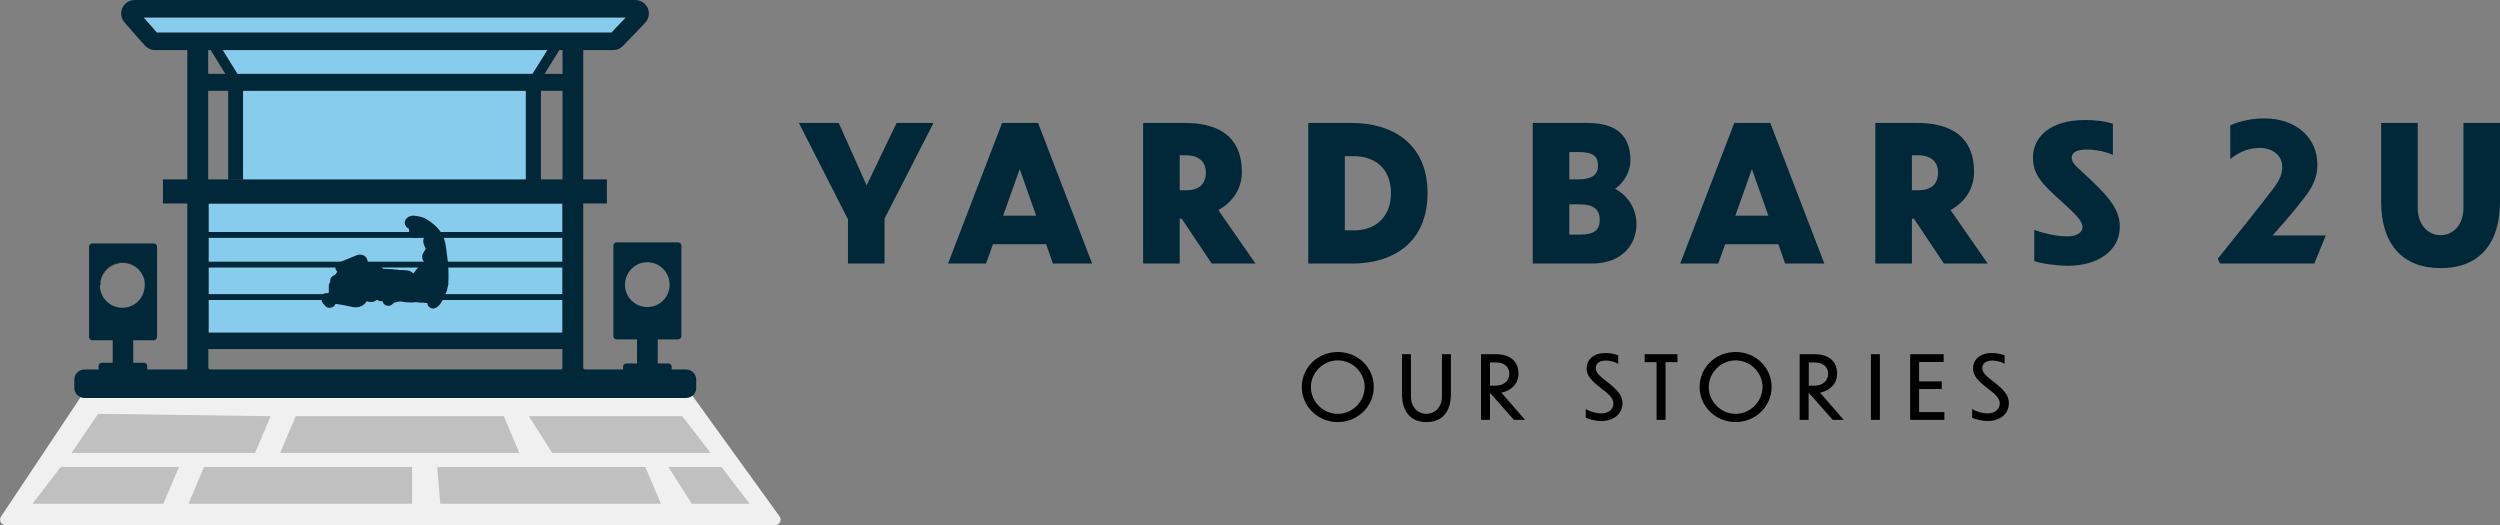 <?xml version="1.0" encoding="UTF-8"?>
<svg xmlns="http://www.w3.org/2000/svg" id="Layer_1" viewBox="0 0 170.17 35.75">
  <rect x="0" y="0" width="170.17" height="35.75" fill="#808080" stroke="none"/>
  <defs>
    <style>.cls-1{fill:#f0f0f0;stroke:#f0f0f0;stroke-width:.75px;}.cls-1,.cls-2,.cls-3,.cls-4,.cls-5{stroke-linecap:round;stroke-linejoin:round;}.cls-6,.cls-7,.cls-8,.cls-9,.cls-10,.cls-11,.cls-12{stroke-width:0px;}.cls-6,.cls-2,.cls-3,.cls-4{fill:none;}.cls-7{fill:#012838;}.cls-2{stroke:#012838;}.cls-2,.cls-4{stroke-width:.4px;}.cls-8{fill:silver;}.cls-9{fill:#88cced;}.cls-3{stroke-width:.27px;}.cls-3,.cls-4,.cls-5{stroke:#2b1d10;}.cls-10{fill:#432436;}.cls-11{fill:#000;}.cls-12,.cls-5{fill:#2b1d10;}.cls-5{stroke-width:.13px;}</style>
  </defs>
  <polygon class="cls-9" points="37.26 3.41 36.25 5.03 16.16 5.03 15.16 3.41 37.26 3.41"></polygon>
  <polygon class="cls-12" points="16.43 6.75 16.43 6.87 16.43 6.75 16.43 6.75"></polygon>
  <polygon class="cls-6" points="16.43 6.75 16.43 6.87 16.43 6.75 16.43 6.75"></polygon>
  <polygon class="cls-9" points="42.61 1.19 41.88 1.95 41.63 2.22 10.68 2.22 10.52 2.04 10.52 2.03 9.77 1.19 42.61 1.19"></polygon>
  <polygon class="cls-1" points="5.9 27.09 .38 35.37 52.76 35.37 46.78 27.09 5.9 27.09"></polygon>
  <rect class="cls-9" x="13.86" y="13.52" width="24.75" height="9.46" rx=".33" ry=".33"></rect>
  <path class="cls-10" d="M38.29,13.85v8.8H14.19v-8.8h24.1M38.29,13.2H14.19c-.36,0-.65.29-.65.65v8.8c0,.36.29.65.65.65h24.1c.36,0,.65-.29.65-.65v-8.8c0-.36-.29-.65-.65-.65h0Z"></path>
  <polyline class="cls-2" points="14.19 15.99 29.22 15.99 29.73 15.99 38.29 15.99"></polyline>
  <line class="cls-3" x1="40.58" y1="25.91" x2="40.21" y2="25.91"></line>
  <line class="cls-4" x1="13.99" y1="15.99" x2="13.44" y2="15.99"></line>
  <polyline class="cls-2" points="14.19 18.01 23.75 18.01 24.75 18.01 29.26 18.01 30.15 18.01 38.29 18.01"></polyline>
  <line class="cls-4" x1="13.99" y1="18.01" x2="13.44" y2="18.01"></line>
  <line class="cls-3" x1="40.58" y1="28.77" x2="40.21" y2="28.77"></line>
  <polyline class="cls-2" points="38.29 20.22 29.82 20.22 28.46 20.22 28.11 20.22 27.74 20.22 26.88 20.22 26.58 20.22 24.71 20.22 22.62 20.22 14.19 20.22"></polyline>
  <line class="cls-4" x1="13.99" y1="20.22" x2="13.44" y2="20.22"></line>
  <path class="cls-5" d="M12.76,25.15v.22h1.43v-.22h-1.43ZM38.29,25.15v.22h1.42v-.22h-1.42Z"></path>
  <rect class="cls-9" x="16.55" y="6.18" width="19.25" height="6.39"></rect>
  <path class="cls-7" d="M43.24,0H9.17c-.36,0-.69.21-.84.54-.15.33-.09.72.15.99l1.37,1.56c.18.2.43.32.7.32h2.2v8.8h-1.66v1.64h1.66v11.3h1.43v-1.39h24.1v1.39h1.42v-11.3h1.61v-1.64h-1.61V3.41h2.04c.25,0,.49-.1.67-.29l1.47-1.53c.18-.17.29-.42.29-.67,0-.51-.42-.92-.93-.92ZM14.17,12.21v-6.03h1.36v6.02h1.01v-6.02h19.25v6.03H14.17ZM16.16,5.03l-1-1.62h22.1l-1.01,1.62h-20.09ZM16.43,6.75v.12-.12s0,0,0,0ZM15.34,5.03h-1.17v-1.62h.17l1,1.62ZM38.29,22.65H14.19v-8.8h24.1v8.8ZM38.29,12.21h-1.47v-6.03h1.47v6.03ZM38.29,5.03h-1.22l1-1.62h.22v1.62ZM41.88,1.95l-.25.27H10.68l-.16-.18h0s-.75-.85-.75-.85h32.83l-.73.76Z"></path>
  <polygon class="cls-6" points="27 12.15 26.01 12.21 16.74 12.21 16.74 12.15 27 12.15"></polygon>
  <polygon class="cls-8" points="18.42 28.33 17.36 30.83 4.87 30.83 6.68 28.17 18.42 28.33"></polygon>
  <polygon class="cls-8" points="35.35 30.83 19.07 30.83 20.13 28.33 34.29 28.33 35.35 30.83"></polygon>
  <polygon class="cls-8" points="48.37 30.83 37.59 30.83 36 28.33 46.44 28.33 48.37 30.83"></polygon>
  <polygon class="cls-8" points="12.18 31.79 11.12 34.29 2.21 34.29 4.13 31.79 12.18 31.79"></polygon>
  <polygon class="cls-8" points="28.05 31.79 28.05 34.29 12.83 34.29 13.88 31.79 28.05 31.79"></polygon>
  <polygon class="cls-8" points="44.99 34.29 29.97 34.29 29.76 31.79 43.93 31.79 44.99 34.29"></polygon>
  <polygon class="cls-8" points="51.03 34.29 47.09 34.29 45.5 31.79 49.11 31.79 51.03 34.29"></polygon>
  <path class="cls-12" d="M8.35,17.85c-.76,0-1.37.55-1.49,1.27.14-.7.76-1.22,1.5-1.22s1.35.52,1.49,1.22c-.11-.72-.73-1.27-1.5-1.27Z"></path>
  <path class="cls-7" d="M46.68,25.15h-.96v-.19c0-.12-.1-.22-.22-.22h-.73v-1.64h1.39c.12,0,.22-.1.22-.23v-6.15c0-.12-.1-.22-.22-.22h-4.19c-.12,0-.22.1-.22.22v6.15c0,.13.1.23.22.23h1.39v1.64h-.73c-.12,0-.22.1-.22.22v.19H10.02v-.24c0-.12-.1-.22-.22-.22h-.73v-1.53h1.4c.12,0,.22-.1.22-.22v-6.15c0-.12-.1-.22-.22-.22h-4.19c-.12,0-.22.1-.22.22v6.15c0,.12.1.22.22.22h1.39v1.53h-.73c-.13,0-.23.1-.23.22v.24h-.96c-.38,0-.69.3-.69.68v.58c0,.37.31.68.69.68h40.94c.39,0,.7-.31.7-.68v-.58c0-.37-.31-.68-.7-.68ZM6.84,19.43s0-.04,0-.05c0-.05,0-.1,0-.15,0-.04,0-.07.01-.1.12-.72.73-1.27,1.49-1.27s1.38.55,1.5,1.27c0,.03,0,.06.01.1,0,.05,0,.1,0,.15,0,.01,0,.04,0,.05,0,.84-.68,1.52-1.52,1.52s-1.53-.68-1.53-1.52ZM42.54,19.38c0-.84.68-1.53,1.52-1.53s1.52.68,1.52,1.53-.68,1.52-1.52,1.52-1.52-.68-1.52-1.52Z"></path>
  <path class="cls-7" d="M29.45,20.82s-.09-.02-.13-.05c-.04-.04-.06-.11-.05-.17l.18.04-.16-.1s0-.05.02-.08c-.17,0-.68-.04-.68-.04h-.15c-.06-.02-.12-.03-.18-.03-.16.02-.26.02-.35.02-.21,0-.42-.03-.63-.07-.02,0-.04,0-.06,0-.06,0-.09,0-.12,0-.07,0-.12.02-.18.03-.16.03-.22.05-.25.08-.04.04-.08.07-.13.11-.04.03-.11.06-.17.06-.04,0-.08-.01-.1-.04-.07-.06-.11-.2-.05-.28.01-.02.03-.03.04-.05-.12.03-.24.06-.37.06h0c-.05,0-.11-.02-.14-.07-.03-.04-.05-.1-.03-.15-.06.04-.12.06-.15.09-.03.05-.06.09-.11.12-.07.05-.15.07-.23.07-.11,0-.2-.04-.28-.08-.02-.01-.1-.05-.12-.05-.05.2-.14.31-.26.39-.11.07-.23.1-.36.1-.08,0-.16-.01-.25-.03-.39-.09-.79-.16-1.19-.22l-.12.16c-.04.06-.13.14-.2.14,0,0-.01,0-.02,0-.04,0-.14-.04-.16-.08-.07-.09-.11-.13-.15-.18-.05-.06-.06-.13-.07-.19-.01-.06.01-.12.06-.17.03-.03.08-.04.12-.04.02,0,.07,0,.08,0,.11,0,.17-.05.25-.12,0-.21,0-.38,0-.55,0-.12.08-.21.11-.25-.02-.05-.01-.15,0-.2.03-.06.09-.11.16-.12.07-.01.11-.06.18-.16.03-.04.15-.24.15-.24,0-.03-.03-.07-.05-.09-.04-.04-.08-.14-.07-.19.01-.05.02-.14.07-.16l1.15-.48c.07-.03.15-.06.23-.06.02,0,.14.02.16.03.05.02.12.08.15.16.02.07.04.14.05.22.17.11.31.15.46.19.29.09.5.2.68.34.02.02.05.03.13.03h.13c.11,0,.23,0,.34.01l.75.06c.12,0,.24.01.37.03.1.01.18.07.24.12.07.05.12.09.17.09h0s.08,0,.14-.09c.11-.16.24-.31.37-.46.06-.1.09-.15.16-.2.06-.05.13-.05.18-.06l.23.03-.14-.11c.04-.06.06-.11.04-.2,0,0-.02,0-.03,0-.02,0-.05,0-.07-.01-.06-.02-.1-.08-.11-.15,0-.04,0-.15.01-.19.06-.11.11-.21.18-.31.05-.08.07-.15-.02-.3-.07-.13-.17-.32-.07-.53.03-.06.03-.13,0-.23-.12-.15-.2-.24-.23-.37,0-.02,0-.03-.11-.04h-.12c.08,0,.14.04.16.11.02.09-.02.22-.12.25-.12.04-.19.06-.26.07-.05,0-.2-.05-.24-.09-.1-.11-.1-.27-.1-.32,0-.07-.05-.18-.12-.21-.08-.04-.22-.17-.16-.31.02-.04.08-.15.19-.19.07-.02.16-.05.25-.05.27.02.54.07.78.21.34.21.59.42.79.66.3.37.4.81.45,1.18l.02.17c.04.3.08.6.11.91.02.25.02.5.03.74v.23c0,.07,0,.14,0,.21,0,0,0,.11,0,.12l-.11.48s-.04.08-.07.11c-.05.2-.16.44-.3.64-.07.11-.17.25-.38.3-.01,0-.02,0-.04,0Z"></path>
  <path class="cls-7" d="M28.19,15.03s.02,0,.03,0c.23.02.46.06.66.18.28.17.53.36.74.62.26.32.35.7.41,1.09.05.36.1.71.13,1.07.03.32.02.64.03.97,0,.09,0,.19-.01.28-.04.16-.07.32-.11.48-.01.02-.04.03-.04.05-.07.23-.17.45-.3.65-.06.09-.12.19-.26.22.02-.07.02-.13.04-.18.06-.13.03-.17-.11-.17-.25-.01-.5-.03-.75-.05-.11,0-.22-.03-.34-.03-.03,0-.06,0-.09,0-.08.01-.17.02-.25.02-.2,0-.4-.03-.6-.07-.03,0-.05,0-.08,0-.06,0-.11,0-.17.01-.09.01-.17.03-.26.05-.09.02-.19.04-.26.11-.05.05-.11.09-.16.13-.01-.01-.02-.02-.03-.03.04-.04.06-.09.11-.13.1-.08.15-.18.18-.31-.26.03-.49.15-.76.15,0-.04.02-.06.02-.09,0-.03-.02-.06-.05-.07-.04-.01-.09-.02-.14-.02-.11,0-.23.04-.3.12-.02.03-.04.06-.07.08-.04.03-.09.04-.13.04-.07,0-.14-.03-.21-.06-.09-.04-.15-.07-.19-.07-.06,0-.09.04-.14.12,0,.01,0,.03-.01.04-.05.1-.11.19-.21.25-.09.05-.18.07-.27.07-.07,0-.14-.01-.21-.03-.4-.1-.8-.17-1.21-.22-.03,0-.05,0-.07,0-.07,0-.11.03-.16.11-.04.06-.07.13-.11.19-.02,0-.04,0-.06-.01-.05-.06-.1-.11-.14-.17-.02-.03-.03-.07-.04-.11.04.01.07.02.11.02.14,0,.25-.09.36-.18.06-.05.06-.1.06-.17,0-.17,0-.33,0-.5,0-.05.03-.1.06-.13.05-.06.07-.11.04-.18-.02-.04,0-.07.04-.08.14-.03.21-.12.29-.23.06-.08.1-.17.16-.25.08-.12.02-.21-.06-.31-.02-.02-.04-.04-.06-.08.39-.16.77-.32,1.15-.48.05-.02.11-.04.17-.04.03,0,.06,0,.09.02.02,0,.04.03.05.05.02.06.04.13.05.19.01.08.05.12.12.16.15.08.3.13.46.17.22.07.44.16.62.31.07.06.15.07.24.07.02,0,.03,0,.05,0,.03,0,.06,0,.09,0,.13,0,.25,0,.38.02.19.01.37.03.56.04.17.01.34.02.51.04.05,0,.1.04.14.08.08.07.16.12.27.13,0,0,.01,0,.02,0,.13,0,.22-.08.28-.17.11-.16.23-.3.36-.43.05-.05.07-.14.13-.17.05-.04.14-.02.2-.05.05-.02.08-.08.11-.13.08-.11.1-.22.07-.36-.02-.09,0-.19-.01-.28,0,0-.02-.01-.02-.02-.03.04-.06.08-.1.12-.02.02-.04.04-.06.05,0-.03-.02-.07,0-.09.05-.1.11-.2.17-.29.11-.17.08-.33,0-.49-.06-.11-.13-.23-.07-.36.06-.13.04-.25,0-.37-.01-.04-.04-.07-.06-.1-.06-.07-.14-.14-.16-.25-.03-.14-.14-.17-.26-.19-.02,0-.05,0-.07,0-.03,0-.05,0-.08,0-.08,0-.16.06-.16.14,0,.06.05.13.08.19,0,0,.01,0,.03,0,.01,0,.02,0,.04,0,0,0,0,0,0,0,0,.01,0,.02,0,.03-.08.02-.15.06-.23.07,0,0,0,0-.01,0-.1,0-.13-.12-.12-.22.01-.15-.09-.33-.22-.39-.03-.01-.07-.06-.07-.08.02-.04.05-.08.09-.09.06-.02.13-.04.19-.04M28.19,14.67c-.12,0-.24.03-.31.06-.18.06-.27.22-.3.28-.04.09-.04.19-.01.28.05.13.16.23.25.27,0,0,.02.03.02.04-.01.17.04.34.14.45.09.1.21.15.34.15.01,0,.04,0,.05,0,.1-.01.17-.04.24-.06l.05-.02c.06-.02.11-.05.15-.09,0,0,.02.02.02.03.05.08.04.09.04.1-.14.29,0,.55.07.68.04.08.04.1.04.1-.08.12-.14.23-.2.34-.07.13-.04.26-.03.31.01.1.06.18.14.24-.05.01-.11.03-.17.08-.1.07-.15.16-.18.21-.14.16-.27.31-.4.49,0,0,0,0,0,0,0,0-.02-.01-.06-.04-.07-.06-.18-.14-.33-.16-.12-.01-.24-.02-.36-.03h-.17s-.22-.03-.22-.03c-.11,0-.23-.02-.34-.03h-.05c-.11-.01-.23-.02-.34-.02h-.1s-.07,0-.07,0c-.17-.15-.41-.27-.72-.36-.13-.04-.24-.08-.34-.12-.01-.06-.03-.12-.05-.17-.04-.12-.13-.22-.25-.27-.07-.03-.15-.05-.23-.05-.12,0-.22.04-.3.07l-.85.35-.31.13c-.11.04-.18.14-.21.25-.03.11,0,.23.08.32,0,0,.02.02.04.04,0,.01-.01.02-.02.03-.02.04-.04.07-.07.11-.02.02-.06.08-.07.09-.11.02-.23.11-.28.21-.04.07-.05.16-.04.24-.05.07-.09.17-.1.28,0,.16,0,.31,0,.47-.03.02-.05.04-.06.04-.03,0-.07-.01-.1-.01-.09,0-.17.03-.24.09-.09.08-.14.21-.11.33.01.07.04.17.1.26.04.05.08.1.12.14l.04.05c.05.06.12.1.2.12.03,0,.06.01.1.01.14,0,.29-.06.36-.17l.03-.06.03-.04c.4.06.75.13,1.08.2.11.03.2.04.29.04.17,0,.32-.04.46-.13.12-.07.21-.17.29-.29.07.03.17.06.28.06.12,0,.23-.03.33-.1.03-.02.06-.05.08-.07.07.07.16.11.26.11,0,0,0,0,0,0,.04,0,.08,0,.12,0,.01.07.04.13.09.19.08.08.2.13.31.13.08,0,.15-.02.21-.07l.05-.04s.09-.07.13-.11c0,0,.06-.01.08-.02l.09-.02s.09-.02.14-.03c.05,0,.09-.01.13-.01.22.04.45.07.68.07.1,0,.2,0,.3-.02.01,0,.03,0,.04,0,.07,0,.12,0,.16.01.05,0,.1.01.15.02h.22c.09.02.18.03.27.03,0,.09.04.18.1.24.07.07.17.13.27.13.02,0,.04,0,.06,0,.28-.06.41-.26.48-.36.14-.21.25-.43.33-.67.04-.04.06-.1.08-.15l.11-.48s0-.04,0-.06v-.08c.01-.08.01-.15.01-.22v-.23c0-.25-.01-.51-.03-.76-.02-.31-.07-.61-.11-.92l-.02-.17c-.05-.4-.15-.87-.49-1.27-.21-.25-.47-.48-.83-.7-.27-.17-.56-.21-.81-.24-.01,0-.05,0-.06,0h0Z"></path>
  <path class="cls-7" d="M60.21,14.9v3.04h-2.49v-3.01l-3.34-6.56h2.71l1.9,4.25,2.04-4.25h2.51l-3.34,6.53Z"></path>
  <path class="cls-7" d="M71.21,16.62h-3.62l-.47,1.32h-2.59l3.68-9.57h2.45l3.68,9.57h-2.67l-.46-1.32ZM70.53,14.68l-1.12-3.17-1.13,3.17h2.24Z"></path>
  <path class="cls-7" d="M80.44,14.89h-.14v3.05h-2.49v-9.57h2.86c1.85,0,3.86.62,3.86,3.34,0,1.22-.69,2.08-1.6,2.59l2.53,3.64h-2.98l-2.04-3.05ZM80.3,10.58v2.37h.46c.83,0,1.32-.4,1.32-1.21s-.59-1.17-1.33-1.17h-.45Z"></path>
  <path class="cls-7" d="M89.05,8.37h2.99c2.67,0,5.13,1.36,5.13,4.77s-2.4,4.8-5.11,4.8h-3.01v-9.57ZM91.54,15.68h.65c1.33,0,2.49-.82,2.49-2.54s-1.15-2.5-2.49-2.51h-.65v5.05Z"></path>
  <path class="cls-7" d="M108.35,17.94h-4.02v-9.57h3.75c2.17,0,2.9,1.09,2.9,2.54,0,.73-.37,1.45-1.04,1.94.92.5,1.45,1.4,1.45,2.41,0,1.4-1,2.68-3.04,2.68ZM106.82,10.35v1.86h.59c.9,0,1.36-.28,1.36-.92s-.29-.94-1.32-.94h-.63ZM106.82,13.9v2.07h.72c1.05,0,1.35-.37,1.35-1.01,0-.73-.45-1.05-1.36-1.05h-.71Z"></path>
  <path class="cls-7" d="M121.05,16.62h-3.62l-.47,1.32h-2.59l3.68-9.57h2.45l3.68,9.57h-2.67l-.46-1.32ZM120.37,14.68l-1.12-3.17-1.13,3.17h2.25Z"></path>
  <path class="cls-7" d="M130.28,14.89h-.14v3.05h-2.49v-9.57h2.86c1.85,0,3.86.62,3.86,3.34,0,1.22-.69,2.08-1.6,2.59l2.53,3.64h-2.98l-2.04-3.05ZM130.14,10.58v2.37h.46c.83,0,1.32-.4,1.32-1.21s-.59-1.17-1.33-1.17h-.45Z"></path>
  <path class="cls-7" d="M143.83,10.55c-.46-.22-1.17-.37-1.76-.37-.69,0-1.05.18-1.05.55,0,.44.47.72,1.28,1.5,1.51,1.41,1.99,2.22,1.99,3.22,0,1.65-1.55,2.64-3.52,2.64-.76,0-1.8-.14-2.3-.32v-2.12c.53.19,1.42.44,2.27.44.62,0,1.01-.27,1.01-.62,0-.44-.44-.85-1.3-1.64-1.54-1.37-2.07-1.98-2.07-3.12,0-1.31,1.09-2.54,3.53-2.54.63,0,1.36.06,1.91.26v2.12Z"></path>
  <path class="cls-7" d="M157.54,17.94h-6.43l-.15-.33c.62-.78,2.99-3.72,3.51-4.43.63-.78.88-1.22.88-1.85,0-.67-.58-1.26-1.53-1.26-.62,0-1.3.18-2.01.76v-2.3c.74-.33,1.58-.47,2.33-.47,2.21.01,3.6,1.36,3.6,3.14,0,1.28-.69,2.01-1.46,2.98-.32.4-.98,1.17-1.59,1.85h3.62l-.78,1.91Z"></path>
  <path class="cls-7" d="M166.13,18.25c-2.59,0-4.05-1.62-4.05-4.52v-5.36h2.49v5.79c0,1.18.74,1.85,1.56,1.85s1.55-.67,1.55-1.85v-5.79h2.49v5.36c0,2.9-1.45,4.52-4.04,4.52Z"></path>
  <path class="cls-11" d="M93.51,26.34c0,1.32-1.09,2.39-2.45,2.39s-2.45-1.07-2.45-2.39,1.08-2.38,2.45-2.38,2.45,1.06,2.45,2.38ZM89.23,26.34c0,.99.82,1.83,1.83,1.83s1.83-.85,1.83-1.83-.82-1.81-1.83-1.81-1.83.85-1.83,1.81Z"></path>
  <path class="cls-11" d="M97.09,28.73c-1.08,0-1.66-.73-1.66-1.91v-2.71h.61v2.88c0,.78.52,1.18,1.05,1.18s1.06-.4,1.06-1.18v-2.88h.61v2.71c0,1.18-.57,1.91-1.67,1.91Z"></path>
  <path class="cls-11" d="M101.46,26.77h-.04v1.81h-.61v-4.47h1.02c.97,0,1.53.5,1.53,1.32,0,.7-.5,1.16-1.16,1.3l1.61,1.85h-.76l-1.6-1.81ZM101.42,24.67v1.58h.4c.55,0,.92-.34.92-.81,0-.4-.28-.77-.91-.77h-.41Z"></path>
  <path class="cls-11" d="M110.14,24.76c-.22-.12-.52-.22-.82-.22-.53,0-.7.28-.7.5,0,.31.22.53.76.94.77.59,1.06.98,1.06,1.45,0,.77-.63,1.23-1.46,1.23-.32,0-.78-.1-1.04-.23v-.59c.31.19.73.3,1.07.3.55,0,.81-.34.81-.67s-.23-.59-.82-1.03c-.71-.55-1-.88-1-1.37,0-.53.4-1.04,1.3-1.04.26,0,.6.05.85.16v.58Z"></path>
  <path class="cls-11" d="M112.75,24.65h-.8v-.54h2.23v.54h-.81v3.93h-.61v-3.93Z"></path>
  <path class="cls-11" d="M120.59,26.34c0,1.32-1.09,2.39-2.45,2.39s-2.45-1.07-2.45-2.39,1.08-2.38,2.45-2.38,2.45,1.06,2.45,2.38ZM116.31,26.34c0,.99.82,1.83,1.83,1.83s1.83-.85,1.83-1.83-.82-1.81-1.83-1.81-1.83.85-1.83,1.81Z"></path>
  <path class="cls-11" d="M123.15,26.77h-.04v1.81h-.61v-4.47h1.02c.97,0,1.53.5,1.53,1.32,0,.7-.5,1.16-1.16,1.3l1.61,1.85h-.75l-1.6-1.81ZM123.12,24.67v1.58h.4c.55,0,.92-.34.92-.81,0-.4-.28-.77-.91-.77h-.41Z"></path>
  <path class="cls-11" d="M127.35,24.11h.61v4.47h-.61v-4.47Z"></path>
  <path class="cls-11" d="M130.02,24.11h2.28v.53h-1.67v1.32h1.54v.52h-1.54v1.57h1.72v.53h-2.33v-4.47Z"></path>
  <path class="cls-11" d="M136.45,24.76c-.22-.12-.52-.22-.82-.22-.53,0-.7.28-.7.5,0,.31.22.53.76.94.77.59,1.05.98,1.05,1.45,0,.77-.63,1.23-1.46,1.23-.32,0-.78-.1-1.04-.23v-.59c.31.19.73.3,1.07.3.55,0,.81-.34.81-.67s-.23-.59-.82-1.03c-.71-.55-1-.88-1-1.37,0-.53.4-1.04,1.3-1.04.26,0,.6.05.85.16v.58Z"></path>
</svg>

